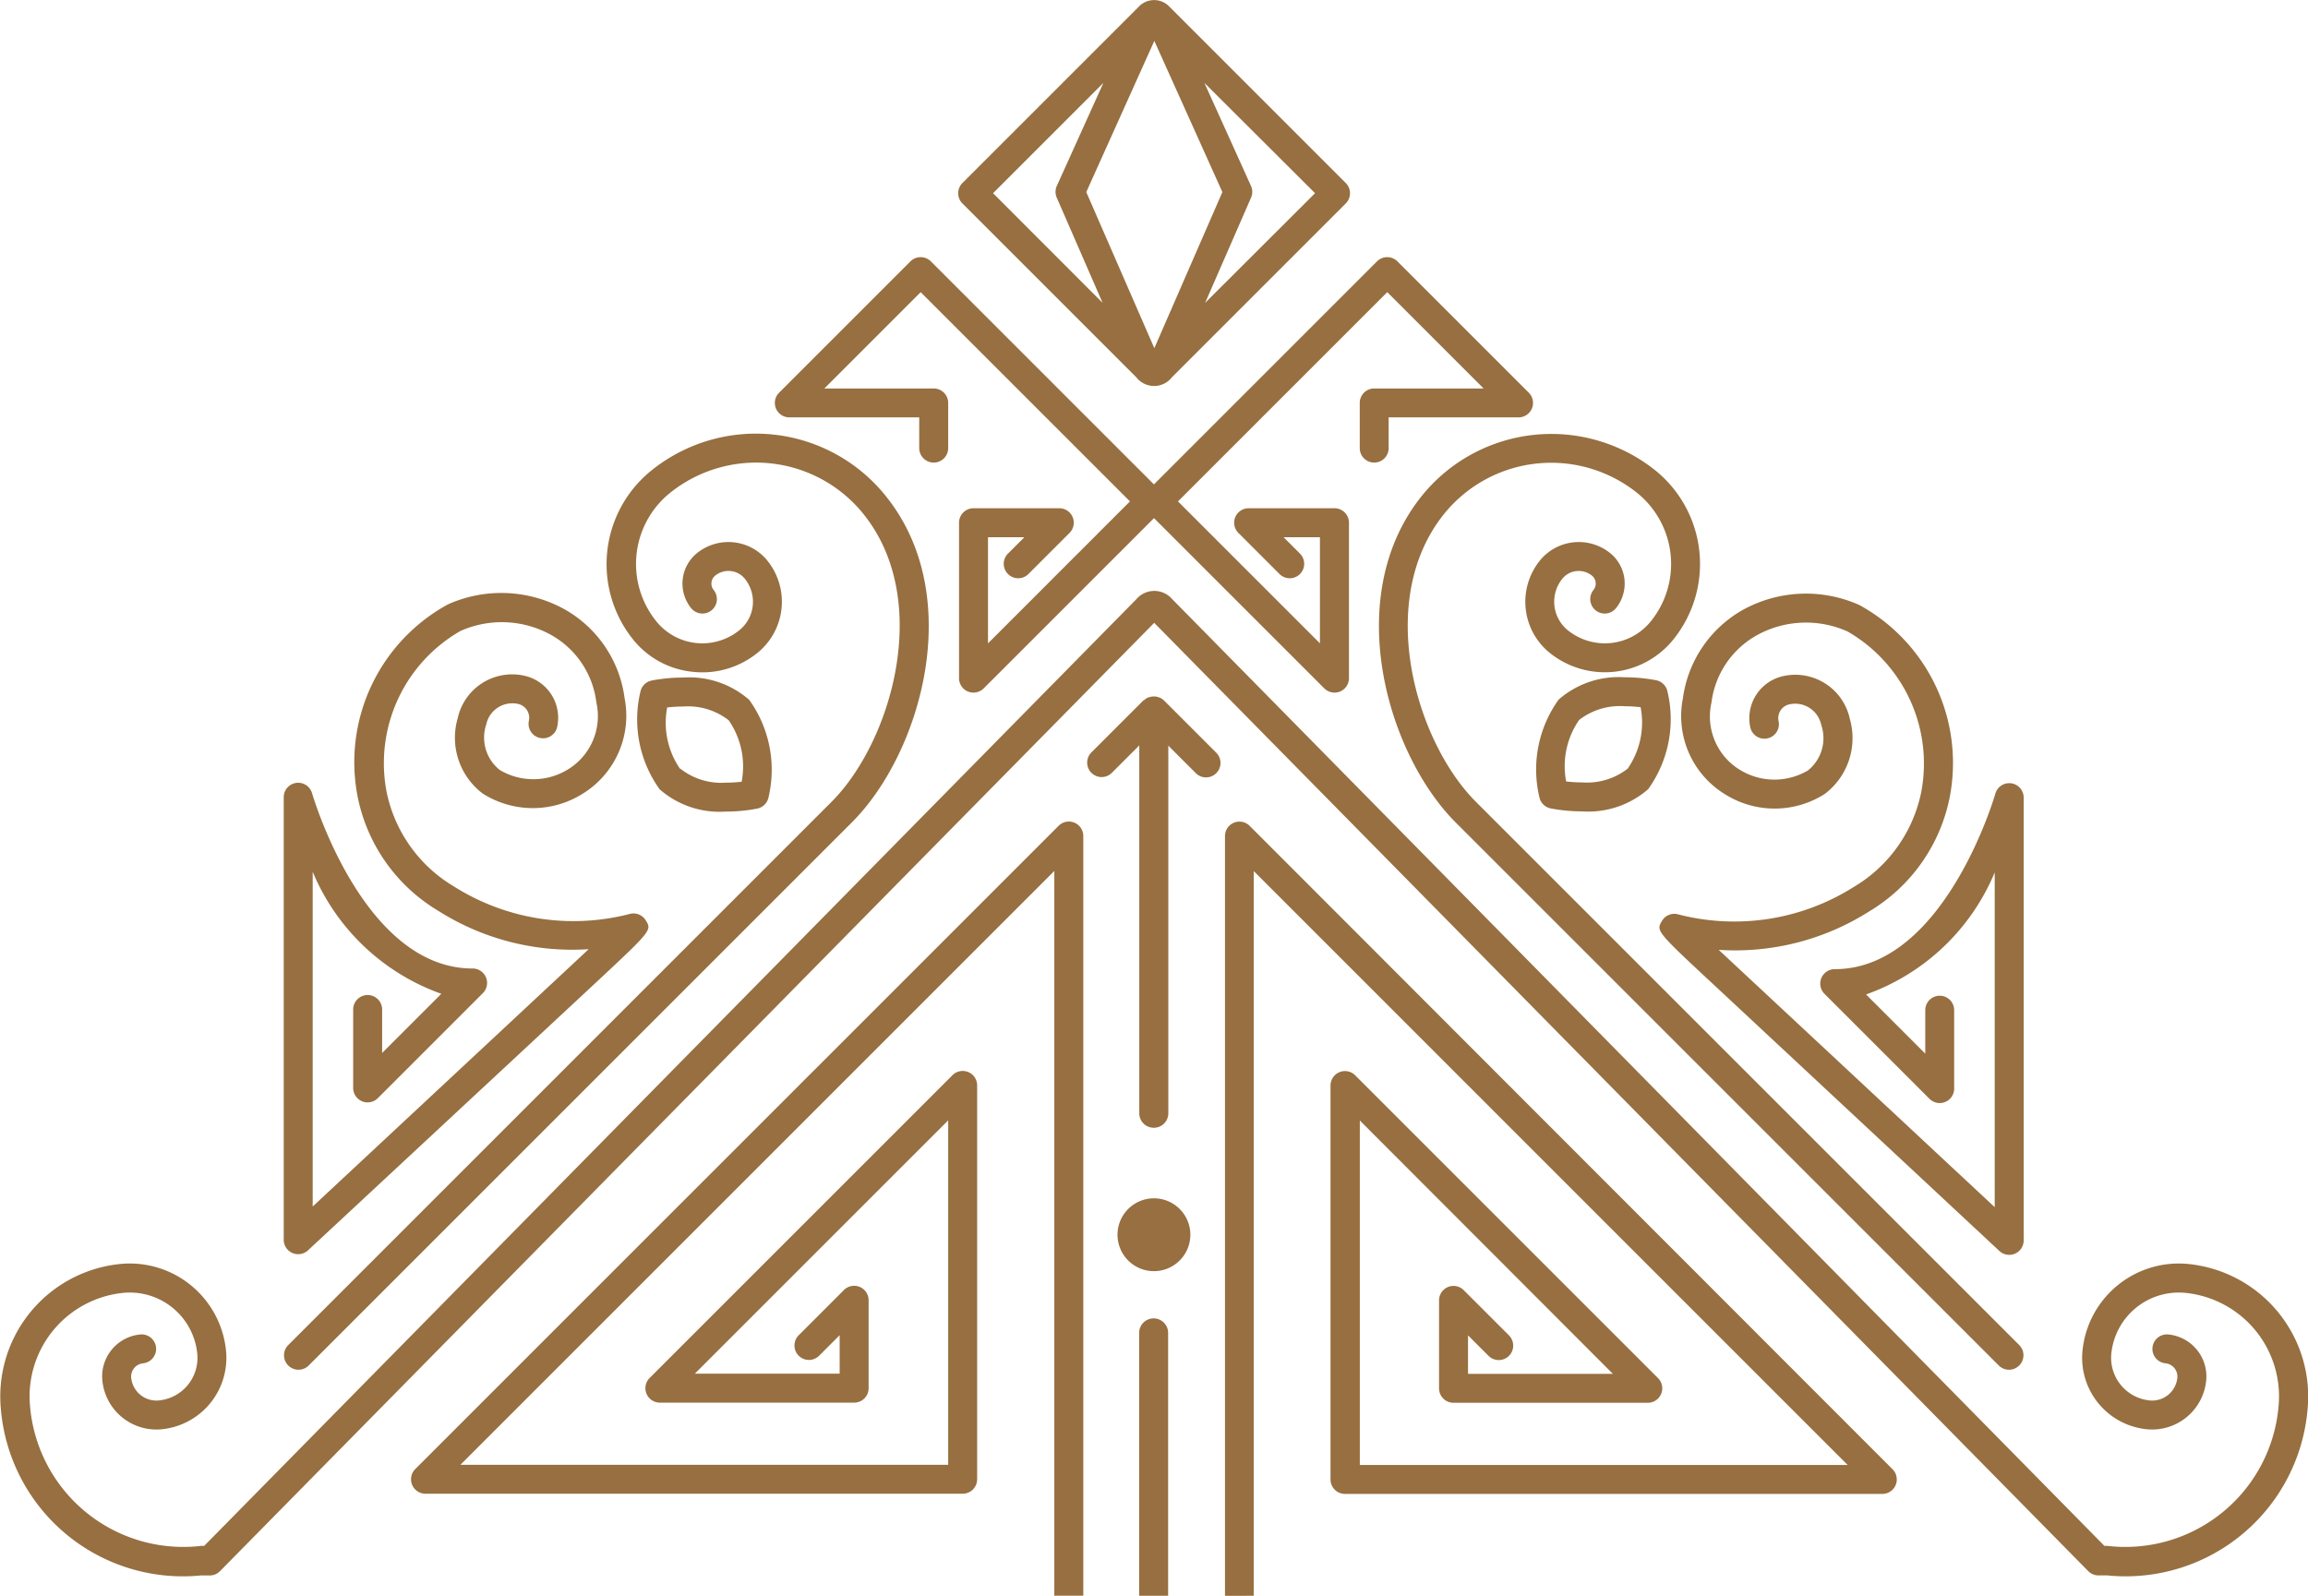 <svg id="Group_473" data-name="Group 473" xmlns="http://www.w3.org/2000/svg" width="34.662" height="23.969" viewBox="0 0 34.662 23.969">
  <path id="Path_6902" data-name="Path 6902" d="M259.453,634.837c.914-.852.914-.852.824-1a.217.217,0,0,0-.241-.1,3.356,3.356,0,0,1-2.638-.41,2.154,2.154,0,0,1-1.015-1.423,2.29,2.29,0,0,1,1.106-2.415,1.525,1.525,0,0,1,1.354.052,1.349,1.349,0,0,1,.69,1.017.938.938,0,0,1-.422,1.006.99.99,0,0,1-1.026.013.62.62,0,0,1-.205-.687.4.4,0,0,1,.477-.307.213.213,0,0,1,.163.253.217.217,0,1,0,.425.092.647.647,0,0,0-.5-.77.837.837,0,0,0-.994.64,1.05,1.05,0,0,0,.378,1.133,1.405,1.405,0,0,0,1.5,0,1.376,1.376,0,0,0,.628-1.437,1.8,1.8,0,0,0-.91-1.337,1.962,1.962,0,0,0-1.741-.07,2.7,2.7,0,0,0-1.359,2.883,2.581,2.581,0,0,0,1.206,1.717,3.757,3.757,0,0,0,2.265.58l-4.145,3.865v-5.028a3.285,3.285,0,0,0,1.932,1.833l-.889.889v-.653a.217.217,0,0,0-.435,0v1.177a.217.217,0,0,0,.371.154l1.576-1.576a.217.217,0,0,0-.154-.371c-1.642,0-2.4-2.6-2.41-2.631a.217.217,0,0,0-.426.059v6.645a.217.217,0,0,0,.366.159Z" transform="translate(-250.577 -620.01)" fill="#976f40"/>
  <path id="Path_6903" data-name="Path 6903" d="M281.9,636.7a1.8,1.8,0,0,0-.289-1.467,1.367,1.367,0,0,0-.991-.335,2.5,2.5,0,0,0-.476.045.217.217,0,0,0-.167.167,1.8,1.8,0,0,0,.289,1.467,1.366,1.366,0,0,0,.99.334,2.5,2.5,0,0,0,.477-.045A.217.217,0,0,0,281.9,636.7Zm-1.327-.43a1.217,1.217,0,0,1-.194-.923,2.178,2.178,0,0,1,.241-.014.992.992,0,0,1,.683.207,1.218,1.218,0,0,1,.194.923,2.169,2.169,0,0,1-.241.014A.992.992,0,0,1,280.576,636.266Z" transform="translate(-270.359 -624.721)" fill="#976f40"/>
  <path id="Path_6904" data-name="Path 6904" d="M333.221,618.528c-1.219,1.509-.528,3.875.5,4.908l8.16,8.16a.217.217,0,0,0,.307-.307l-8.16-8.16c-.9-.9-1.525-3.027-.474-4.328a2.067,2.067,0,0,1,2.9-.308,1.371,1.371,0,0,1,.2,1.927.886.886,0,0,1-1.246.132.551.551,0,0,1-.082-.773.317.317,0,0,1,.445-.047.154.154,0,0,1,.023.216.217.217,0,1,0,.338.273.588.588,0,0,0-.087-.827.752.752,0,0,0-1.056.112.986.986,0,0,0,.147,1.385,1.321,1.321,0,0,0,1.858-.2,1.807,1.807,0,0,0-.269-2.538A2.5,2.5,0,0,0,333.221,618.528Z" transform="translate(-311.863 -611.086)" fill="#976f40"/>
  <path id="Path_6905" data-name="Path 6905" d="M260.984,621.177a1.312,1.312,0,0,0,.97-.286.986.986,0,0,0,.147-1.385.752.752,0,0,0-1.056-.112.588.588,0,0,0-.088.827.217.217,0,1,0,.338-.273.154.154,0,0,1,.023-.216.316.316,0,0,1,.445.047.55.55,0,0,1-.082.773.886.886,0,0,1-1.246-.132,1.371,1.371,0,0,1,.2-1.927,2.067,2.067,0,0,1,2.905.308c1.052,1.3.422,3.432-.474,4.328l-8.16,8.16a.217.217,0,1,0,.307.307l8.16-8.16c1.033-1.033,1.724-3.4.5-4.908a2.5,2.5,0,0,0-3.517-.372,1.807,1.807,0,0,0-.269,2.538A1.313,1.313,0,0,0,260.984,621.177Z" transform="translate(-250.577 -611.086)" fill="#976f40"/>
  <path id="Path_6906" data-name="Path 6906" d="M292.07,608.147a.217.217,0,0,0,.217-.217v-.679a.217.217,0,0,0-.217-.217h-1.643l1.447-1.447,3.143,3.143-2.132,2.132v-1.594h.546l-.246.246a.217.217,0,1,0,.307.307l.617-.617a.217.217,0,0,0-.154-.371h-1.288a.217.217,0,0,0-.217.217v2.336a.218.218,0,0,0,.134.2.22.22,0,0,0,.083.016.217.217,0,0,0,.154-.064l2.557-2.557,2.557,2.557a.217.217,0,0,0,.154.064.22.22,0,0,0,.083-.016.218.218,0,0,0,.134-.2v-2.336a.217.217,0,0,0-.217-.217H296.8a.217.217,0,0,0-.154.371l.617.617a.217.217,0,0,0,.307-.307l-.246-.246h.546v1.594l-2.132-2.132,3.143-3.143,1.447,1.447h-1.643a.217.217,0,0,0-.217.217v.679a.217.217,0,0,0,.434,0v-.462h1.95a.217.217,0,0,0,.154-.371l-1.972-1.972a.217.217,0,0,0-.307,0l-3.35,3.35-3.35-3.35a.217.217,0,0,0-.307,0l-1.972,1.972a.217.217,0,0,0,.154.371h1.95v.462A.218.218,0,0,0,292.07,608.147Z" transform="translate(-278.047 -601.199)" fill="#976f40"/>
  <path id="Path_6907" data-name="Path 6907" d="M305.9,592.469l2.612-2.612a.217.217,0,0,0,0-.307l-2.649-2.649a.316.316,0,0,0-.459,0l-2.649,2.649a.217.217,0,0,0,0,.307l2.612,2.612A.339.339,0,0,0,305.9,592.469Zm2.151-2.766L306.4,591.35l.689-1.579a.217.217,0,0,0,0-.176l-.7-1.549Zm-4.836,0,1.657-1.657-.7,1.549a.217.217,0,0,0,0,.176l.688,1.579Zm1.4-.017,1.022-2.271,1.022,2.271-1.022,2.345Z" transform="translate(-288.301 -586.801)" fill="#976f40"/>
  <path id="Path_6908" data-name="Path 6908" d="M237.815,643.59a.216.216,0,0,0,.155-.065L252,629.281l14.027,14.243a.217.217,0,0,0,.155.065h.132a2.743,2.743,0,0,0,3.008-2.5,2,2,0,0,0-1.795-2.178,1.453,1.453,0,0,0-1.586,1.307,1.078,1.078,0,0,0,.969,1.176.816.816,0,0,0,.889-.733.633.633,0,0,0-.569-.691.217.217,0,0,0-.042.433.2.2,0,0,1,.178.216.38.38,0,0,1-.415.342.643.643,0,0,1-.577-.7,1.019,1.019,0,0,1,1.112-.916,1.563,1.563,0,0,1,1.4,1.7,2.31,2.31,0,0,1-2.575,2.1h-.041l-14-14.22a.354.354,0,0,0-.537,0l-14,14.22h-.041a2.31,2.31,0,0,1-2.575-2.1,1.563,1.563,0,0,1,1.4-1.7,1.019,1.019,0,0,1,1.112.916.642.642,0,0,1-.578.7.381.381,0,0,1-.415-.342.2.2,0,0,1,.178-.216.217.217,0,1,0-.042-.433.633.633,0,0,0-.569.691.816.816,0,0,0,.89.733,1.078,1.078,0,0,0,.968-1.176,1.453,1.453,0,0,0-1.587-1.307,2,2,0,0,0-1.795,2.178,2.743,2.743,0,0,0,3.008,2.5Z" transform="translate(-234.666 -619.926)" fill="#976f40"/>
  <path id="Path_6909" data-name="Path 6909" d="M352.847,630.5a1.376,1.376,0,0,0,.628,1.437,1.4,1.4,0,0,0,1.5,0,1.05,1.05,0,0,0,.378-1.133.837.837,0,0,0-.994-.64.648.648,0,0,0-.5.77.217.217,0,1,0,.425-.092.213.213,0,0,1,.163-.253.4.4,0,0,1,.477.307.62.62,0,0,1-.2.687.99.99,0,0,1-1.026-.013.938.938,0,0,1-.422-1.006,1.349,1.349,0,0,1,.69-1.017,1.525,1.525,0,0,1,1.354-.052,2.289,2.289,0,0,1,1.106,2.415,2.155,2.155,0,0,1-1.014,1.423,3.358,3.358,0,0,1-2.639.41.216.216,0,0,0-.241.1c-.089.151-.089.151.824,1l4.243,3.956a.217.217,0,0,0,.366-.159v-6.645a.217.217,0,0,0-.427-.059c-.007.026-.767,2.631-2.41,2.631a.217.217,0,0,0-.154.371l1.576,1.576a.217.217,0,0,0,.371-.154v-1.177a.217.217,0,0,0-.434,0v.653l-.889-.889a3.286,3.286,0,0,0,1.932-1.833v5.028l-4.145-3.865a3.756,3.756,0,0,0,2.264-.58,2.582,2.582,0,0,0,1.206-1.717,2.705,2.705,0,0,0-1.359-2.883,1.962,1.962,0,0,0-1.742.07A1.8,1.8,0,0,0,352.847,630.5Z" transform="translate(-327.573 -620.01)" fill="#976f40"/>
  <path id="Path_6910" data-name="Path 6910" d="M345.721,635.106a.217.217,0,0,0-.167-.167,2.5,2.5,0,0,0-.476-.045,1.368,1.368,0,0,0-.991.335,1.8,1.8,0,0,0-.289,1.467.217.217,0,0,0,.167.167,2.517,2.517,0,0,0,.477.045,1.368,1.368,0,0,0,.99-.334A1.8,1.8,0,0,0,345.721,635.106Zm-1.521,1.353a1.218,1.218,0,0,1,.194-.923.992.992,0,0,1,.683-.207,2.179,2.179,0,0,1,.241.014,1.217,1.217,0,0,1-.194.923.993.993,0,0,1-.683.207A2.172,2.172,0,0,1,344.2,636.459Z" transform="translate(-320.679 -624.721)" fill="#976f40"/>
  <path id="Path_6911" data-name="Path 6911" d="M312.867,642.73a.217.217,0,0,0,.217-.217v-5.522l.413.413a.217.217,0,0,0,.307-.307l-.784-.784a.21.21,0,0,0-.065-.043l-.022-.008a.215.215,0,0,0-.053-.01h-.022a.207.207,0,0,0-.068.014h-.007a.215.215,0,0,0-.064.043l-.007,0-.783.783a.217.217,0,0,0,.307.307l.412-.412v5.522A.217.217,0,0,0,312.867,642.73Z" transform="translate(-295.538 -625.791)" fill="#976f40"/>
  <path id="Path_6912" data-name="Path 6912" d="M316,684.589v-3.949a.217.217,0,0,0-.435,0v3.949Z" transform="translate(-298.457 -660.62)" fill="#976f40"/>
  <path id="Path_6913" data-name="Path 6913" d="M314.558,672.99a.547.547,0,1,0-.547-.547A.547.547,0,0,0,314.558,672.99Z" transform="translate(-297.228 -653.897)" fill="#976f40"/>
  <path id="Path_6914" data-name="Path 6914" d="M322.061,656.775V645.89l8.919,8.92h-7.326v-5.174l3.8,3.805h-2.175v-.578l.308.308a.217.217,0,0,0,.307-.307l-.679-.679a.217.217,0,0,0-.371.154v1.32a.217.217,0,0,0,.217.217h2.917a.217.217,0,0,0,.154-.371l-4.547-4.547a.217.217,0,0,0-.371.154v5.916a.217.217,0,0,0,.217.217H331.5a.217.217,0,0,0,.154-.371L322,645.211a.217.217,0,0,0-.371.154v11.41Z" transform="translate(-303.232 -632.806)" fill="#976f40"/>
  <path id="Path_6915" data-name="Path 6915" d="M272.347,655.026V649.11a.217.217,0,0,0-.371-.154l-4.547,4.547a.217.217,0,0,0,.154.371H270.5a.217.217,0,0,0,.217-.217v-1.32a.217.217,0,0,0-.371-.154l-.679.679a.217.217,0,0,0,.307.307l.308-.308v.578h-2.175l3.805-3.805v5.174h-7.326l8.92-8.92v10.886h.435v-11.41a.217.217,0,0,0-.371-.154l-9.661,9.661a.217.217,0,0,0,.154.371h8.068A.217.217,0,0,0,272.347,655.026Z" transform="translate(-257.672 -632.806)" fill="#976f40"/>
</svg>
